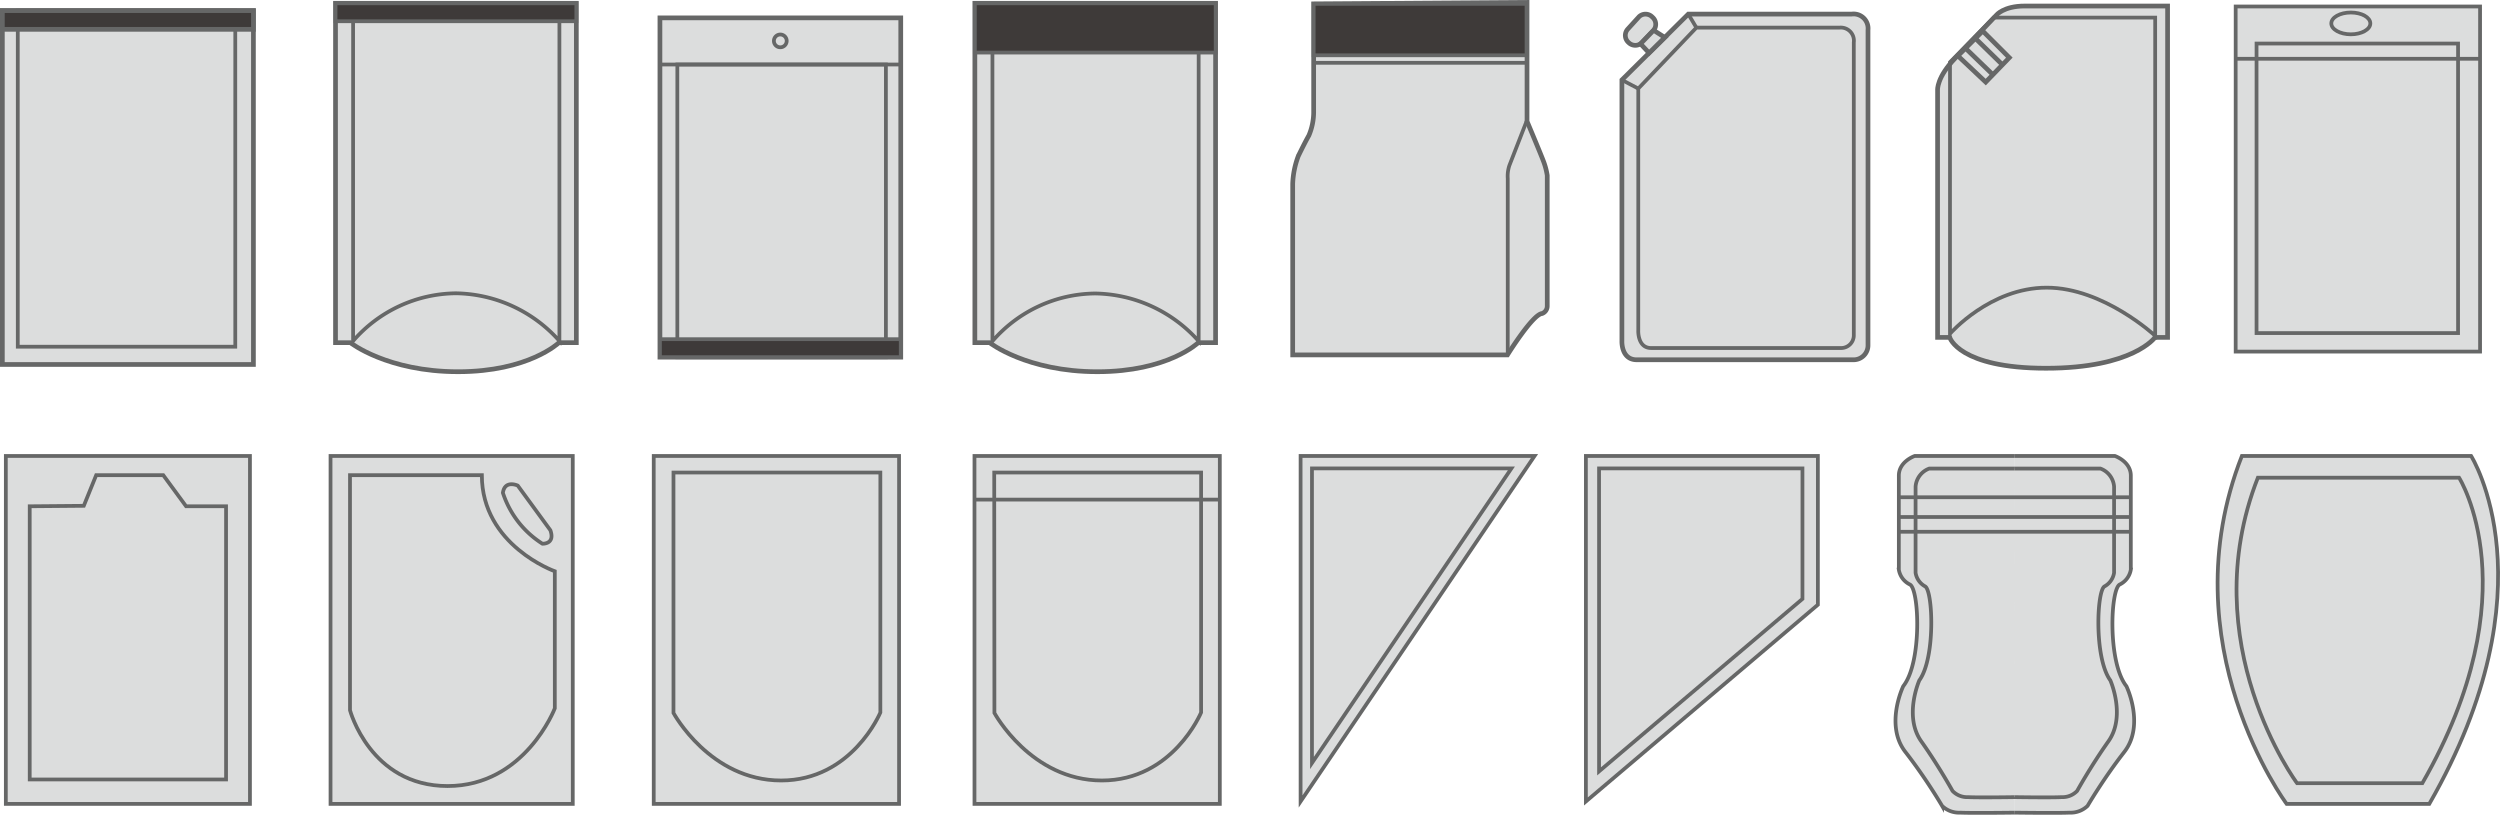 <svg xmlns="http://www.w3.org/2000/svg" viewBox="0 0 265.86 86.65"><defs><style>.cls-1,.cls-6{fill:#dcdddd;}.cls-1,.cls-2,.cls-3,.cls-4,.cls-5,.cls-6{stroke:#666767;stroke-miterlimit:10;}.cls-1,.cls-3,.cls-5{stroke-width:0.5px;}.cls-2,.cls-5{fill:none;}.cls-2,.cls-4,.cls-6{stroke-width:0.4px;}.cls-3,.cls-4{fill:#3e3a39;}</style></defs><g id="图层_2" data-name="图层 2"><g id="图层_1-2" data-name="图层 1"><rect class="cls-1" x="0.25" y="1.13" width="26.7" height="37.63"/><rect class="cls-2" x="1.89" y="1.13" width="23.13" height="35.74"/><rect class="cls-3" x="0.25" y="1.13" width="26.7" height="1.99"/><path class="cls-1" d="M59.44,36.44h1.85V.35H35.68V36.44h1.58s3.92,3.09,11.45,3.09S59.44,36.44,59.44,36.44Z"/><rect class="cls-4" x="35.68" y="0.35" width="25.61" height="1.91"/><path class="cls-2" d="M37.55,2.26v34a14.67,14.67,0,0,1,10.94-5.07,15,15,0,0,1,11,5.07v-34"/><path class="cls-1" d="M127.43,36.44h1.84V.35h-25.6V36.44h1.57s3.93,3.09,11.46,3.09S127.43,36.44,127.43,36.44Z"/><rect class="cls-4" x="103.67" y="0.35" width="25.61" height="5.24"/><path class="cls-2" d="M105.54,5.59V36.28a14.63,14.63,0,0,1,10.93-5.07,15,15,0,0,1,11,5.07V5.59"/><rect class="cls-1" x="70.18" y="1.9" width="25.61" height="36.08"/><rect class="cls-2" x="72.03" y="6.86" width="22.18" height="31.13"/><rect class="cls-4" x="70.18" y="36.07" width="25.61" height="1.91"/><line class="cls-2" x1="70.18" y1="6.86" x2="95.78" y2="6.86"/><path class="cls-2" d="M83.66,4.36A.68.68,0,1,1,83,3.67.68.68,0,0,1,83.66,4.36Z"/><path class="cls-1" d="M179.54,1.5l-7.06,7V36.26s-.1,2,1.58,2h23.1a1.53,1.53,0,0,0,1.49-1.53V3.19A1.54,1.54,0,0,0,196.9,1.5Z"/><path class="cls-2" d="M180.4,2.94l-6.18,6.48V35.13s-.1,1.88,1.37,1.88h20.25a1.35,1.35,0,0,0,1.3-1.41V4.5a1.39,1.39,0,0,0-1.53-1.56Z"/><path class="cls-1" d="M174.31,1.77a1,1,0,0,1,1.41.05h0a1,1,0,0,1,.13,1.4l-1.24,1.31a1,1,0,0,1-1.41,0h0a1,1,0,0,1-.12-1.41Z"/><line class="cls-2" x1="179.54" y1="1.5" x2="180.4" y2="2.94"/><line class="cls-2" x1="172.48" y1="8.5" x2="174.22" y2="9.42"/><polygon class="cls-1" points="174.46 4.66 175.37 5.63 177.04 3.98 175.85 3.22 174.46 4.66"/><path class="cls-1" d="M215.32.64h15.19V35.88h-1.34s-2.32,3.28-11.59,3.28-10.24-3.28-10.24-3.28h-1.29V9.58s-.11-1.35,1.88-3.4,4.37-4.57,4.37-4.57S213.06.64,215.32.64Z"/><path class="cls-2" d="M207.37,6.61V35.49s4.26-4.9,10.29-4.9,11.53,5.12,11.53,5.12V1.87H212Z"/><polygon class="cls-1" points="211.17 8.73 208.21 5.94 210.85 3.3 213.68 6.13 211.17 8.73"/><line class="cls-5" x1="209.02" y1="5.13" x2="211.98" y2="7.99"/><line class="cls-5" x1="210.07" y1="4.08" x2="212.95" y2="6.89"/><path class="cls-1" d="M139.7.41V12a6.43,6.43,0,0,1-.51,2.41c-.49.86-1.13,2.2-1.13,2.2a9.34,9.34,0,0,0-.59,2.95V37.74h22.84S163,33.4,164,33.34a.85.85,0,0,0,.54-.82V18.66a7.4,7.4,0,0,0-.4-1.51c-.32-.85-1.75-4.25-1.75-4.25V.25Z"/><rect class="cls-4" x="139.7" y="0.41" width="22.64" height="5.47"/><line class="cls-2" x1="139.7" y1="6.68" x2="162.34" y2="6.68"/><path class="cls-2" d="M162.34,12.9l-1.82,4.68a3.58,3.58,0,0,0-.18,1.41c0,1.06,0,18.75,0,18.75"/><rect class="cls-6" x="237.75" y="0.69" width="25.99" height="36.7"/><rect class="cls-6" x="239.97" y="4.63" width="21.43" height="30.79"/><path class="cls-6" d="M252.07,2.49c0,.64-.93,1.16-2.07,1.16s-2.08-.52-2.08-1.16.93-1.16,2.08-1.16S252.07,1.85,252.07,2.49Z"/><line class="cls-6" x1="237.75" y1="6.25" x2="263.74" y2="6.25"/><rect class="cls-6" x="0.62" y="48.49" width="25.96" height="37"/><polygon class="cls-6" points="3.16 53.84 3.16 82.89 24.04 82.89 24.04 53.84 19.79 53.84 17.36 50.53 10.23 50.53 8.91 53.79 3.16 53.84"/><rect class="cls-6" x="35.15" y="48.49" width="25.76" height="37"/><path class="cls-6" d="M37.22,50.53v25s2.15,8.06,10.38,8.06S59,75.33,59,75.33V60.75S51.24,58,51.24,50.53Z"/><path class="cls-6" d="M53.48,52.41a10.09,10.09,0,0,0,4.2,5.41s1.38.08.85-1.43l-3.47-4.75S53.68,51,53.48,52.41Z"/><rect class="cls-6" x="69.52" y="48.49" width="26.09" height="37"/><path class="cls-6" d="M71.62,50.25h22V75.77S90.62,83,83.06,83s-11.44-7.18-11.44-7.18Z"/><rect class="cls-6" x="103.63" y="48.49" width="26.09" height="37"/><path class="cls-6" d="M105.73,50.25h22V75.77s-3,7.23-10.55,7.23-11.43-7.18-11.43-7.18Z"/><line class="cls-6" x1="103.63" y1="53.13" x2="129.73" y2="53.13"/><polygon class="cls-6" points="138.31 48.49 163.19 48.49 138.31 85.23 138.31 48.49"/><polygon class="cls-6" points="139.52 49.81 160.73 49.81 139.52 81.14 139.52 49.81"/><polygon class="cls-6" points="168.65 48.49 193.32 48.49 193.32 64.31 168.65 85.23 168.65 48.49"/><polygon class="cls-6" points="170.05 49.81 191.68 49.81 191.68 63.69 170.05 82.03 170.05 49.81"/><path class="cls-6" d="M238.41,48.49h24.38s8.81,13.89-4.45,37H243.17S230.54,68.54,238.41,48.49Z"/><path class="cls-6" d="M240.11,50.8h21.4S269.24,63,257.6,83.29H244.28S233.2,68.42,240.11,50.8Z"/><path class="cls-6" d="M214.27,48.49H203.62s-1.69.58-1.69,2.09v10a2.13,2.13,0,0,0,1.16,1.57c1,.41,1.34,8.26-.69,10.82,0,0-2,4.14.23,7s3.9,5.73,3.9,5.73a2.59,2.59,0,0,0,1.92.72c1.39.06,5.82,0,5.82,0"/><path class="cls-6" d="M214.27,48.49h10.64s1.69.58,1.69,2.09v10a2.16,2.16,0,0,1-1.16,1.57c-1,.41-1.34,8.26.69,10.82,0,0,2,4.14-.23,7S222,85.7,222,85.7a2.59,2.59,0,0,1-1.92.72c-1.39.06-5.81,0-5.81,0"/><path class="cls-6" d="M214.27,49.83h-9.11a2.22,2.22,0,0,0-1.45,1.92v9.16a2,2,0,0,0,1,1.44c.84.38,1.14,7.61-.6,10,0,0-1.69,3.81.2,6.48s3.33,5.28,3.33,5.28a2.15,2.15,0,0,0,1.65.66c1.19.06,5,0,5,0"/><path class="cls-6" d="M214.27,49.83h9.1a2.22,2.22,0,0,1,1.45,1.92v9.16a2,2,0,0,1-1,1.44c-.84.38-1.14,7.61.6,10,0,0,1.69,3.81-.2,6.48s-3.33,5.28-3.33,5.28a2.15,2.15,0,0,1-1.65.66c-1.19.06-5,0-5,0"/><line class="cls-6" x1="201.93" y1="56.55" x2="226.47" y2="56.55"/><line class="cls-6" x1="201.93" y1="52.88" x2="226.47" y2="52.88"/><line class="cls-6" x1="201.93" y1="54.98" x2="226.6" y2="54.98"/></g></g></svg>